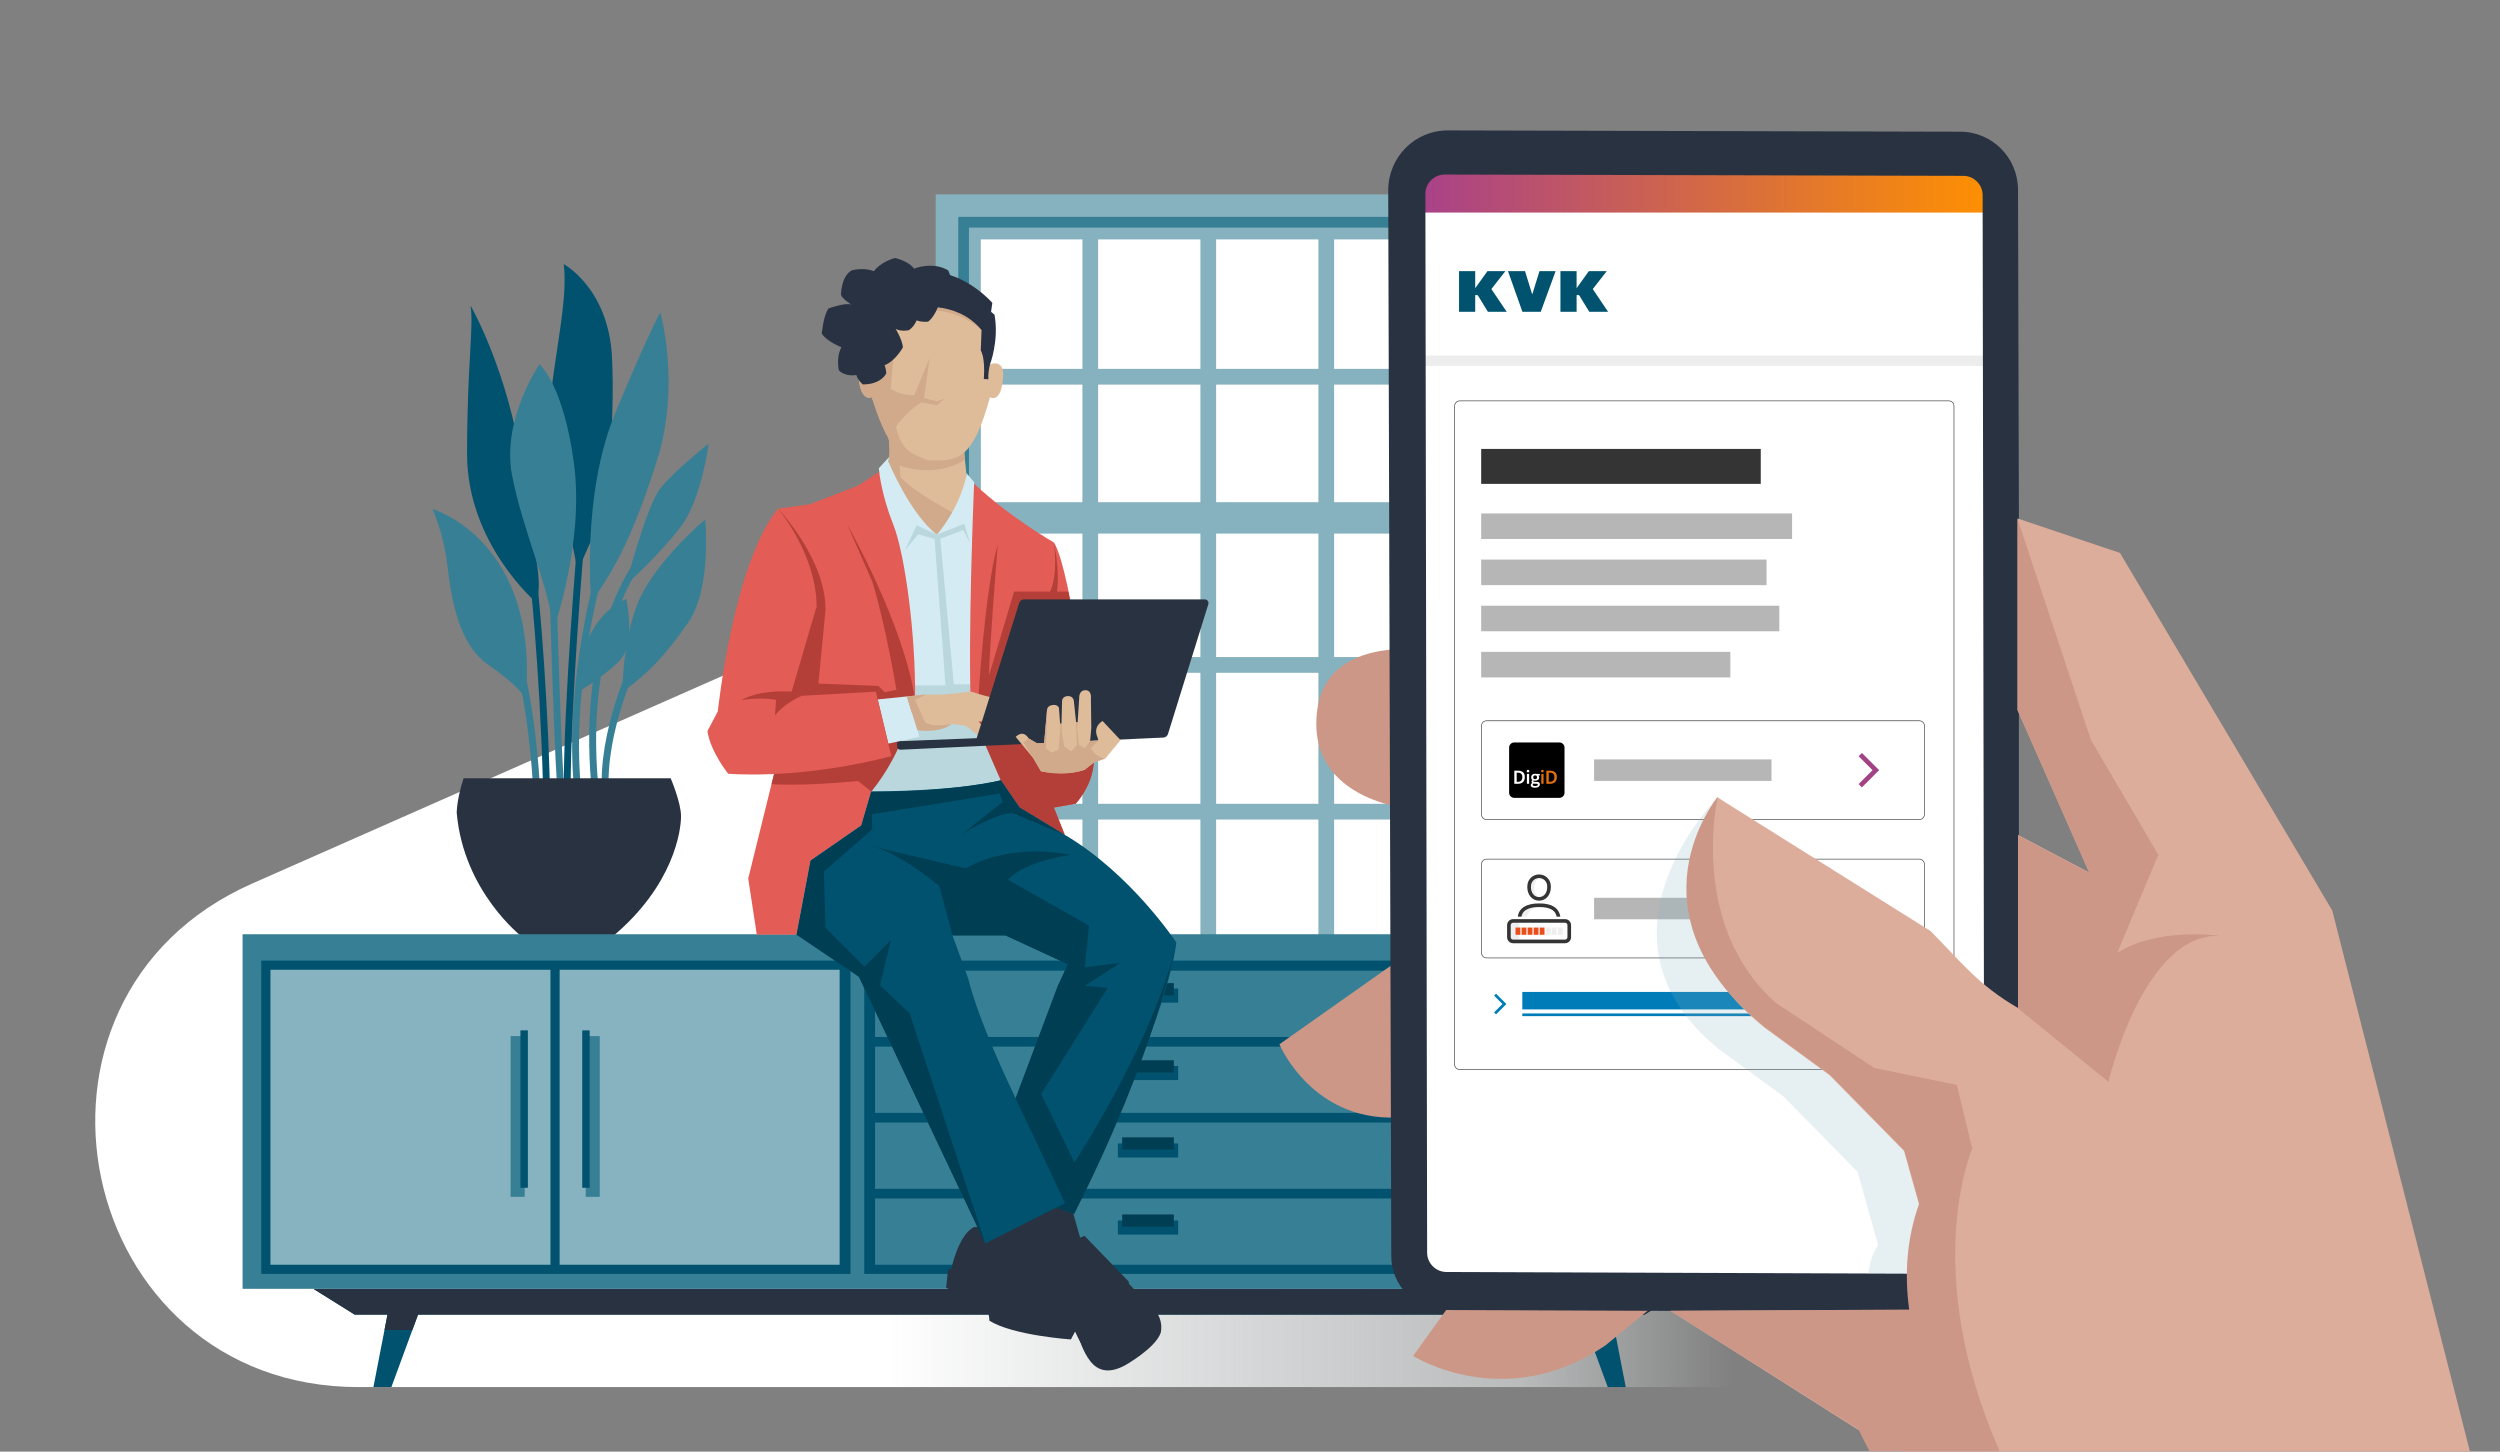 <?xml version="1.0" encoding="UTF-8" standalone="no"?>
<svg xmlns="http://www.w3.org/2000/svg" xmlns:xlink="http://www.w3.org/1999/xlink" viewBox="0 0 930 540">
  <rect x="0" y="0" width="930" height="540" fill="#808080" stroke="none"/>
  <defs>
    <style>.cls-1{fill:#e94e1b;}.cls-1,.cls-2,.cls-3,.cls-4,.cls-5,.cls-6,.cls-7,.cls-8,.cls-9,.cls-10,.cls-11,.cls-12,.cls-13,.cls-14,.cls-15,.cls-16,.cls-17,.cls-18,.cls-19,.cls-20,.cls-21,.cls-22,.cls-23,.cls-24,.cls-25,.cls-26,.cls-27,.cls-28,.cls-29,.cls-30{stroke-width:0px;}.cls-2{fill:#343434;}.cls-3{fill:#377f94;}.cls-4{fill:#87b2bf;}.cls-5{fill:#283242;}.cls-6{fill:#d0aa8b;}.cls-7{fill:#b6b6b6;}.cls-8{fill:#b9d7dc;}.cls-9{fill:url(#Naamloos_verloop_24);}.cls-10{fill:#000;}.cls-11{fill:#debb99;}.cls-12{fill:#ededed;}.cls-13{fill:#e35c55;}.cls-14{fill:#a24184;}.cls-15{fill:#003e53;}.cls-16{fill:#377f95;}.cls-17{fill:#007cb9;}.cls-18{fill:#283241;}.cls-19{fill:#d4ebf3;}.cls-20{fill:#b43f38;}.cls-21{fill:#86b1be;}.cls-22{fill:#85b0bd;isolation:isolate;opacity:.2;}.cls-23{fill:#414141;}.cls-24{fill:url(#Naamloos_verloop_2);}.cls-25{fill:#cc9787;}.cls-26{fill:#fff;}.cls-27{fill:#efefef;}.cls-28{fill:#00526e;}.cls-29{fill:#ddad9c;}.cls-30{fill:#e1700d;}</style>
    <linearGradient gradientTransform="translate(0 1862) scale(1 -1)" gradientUnits="userSpaceOnUse" id="Naamloos_verloop_24" x1="-143.607" x2="644.841" y1="1604" y2="1604">
      <stop offset="0" stop-color="#fff"/>
      <stop offset=".6" stop-color="#fff"/>
      <stop offset=".9" stop-color="#f3f6f7" stop-opacity=".5"/>
      <stop offset="1" stop-color="#eaf0f1" stop-opacity="0"/>
    </linearGradient>
    <linearGradient gradientTransform="translate(0 1862) scale(1 -1)" gradientUnits="userSpaceOnUse" id="Naamloos_verloop_2" x1="527.315" x2="742.087" y1="1794.548" y2="1794.548">
      <stop offset="0" stop-color="#a8418a"/>
      <stop offset="1" stop-color="#ff9100"/>
    </linearGradient>
  </defs>
  <g id="Neuzen">
    <g id="blauw_vlak_en_neus_">
      <path class="cls-9" d="M133.4,516h704.767V0L93.878,328.651c-96.792,42.74-66.286,187.349,39.522,187.349Z"/>
    </g>
  </g>
  <g id="Primaire_Hero">
    <rect class="cls-26" height="277" width="183" x="356.655" y="80.311"/>
    <path class="cls-21" d="M348.083,72.289v295.838h200.508V72.289h-200.508ZM364.868,143.062h37.79v43.754h-37.77l-.02-43.754ZM364.894,198.511h37.765v45.916h-37.744l-.021-45.916ZM402.659,250.275v48.734h-37.72l-.022-48.734h37.742ZM452.398,244.427v-45.916h38.046v45.916h-38.046ZM490.444,250.275v48.734h-38.046v-48.734h38.046ZM452.398,186.815v-43.754h38.046v43.754h-38.046ZM408.505,244.427v-45.916h38.047v45.916h-38.047ZM446.552,250.275v48.734h-38.047v-48.734h38.047ZM408.505,186.815v-43.754h38.047v43.754h-38.047ZM408.505,137.214v-48.157h38.047v48.157h-38.047ZM446.552,304.857v46.504h-38.047v-46.504h38.047ZM452.398,304.857h38.046v46.504h-38.046v-46.504ZM452.398,137.214v-48.157h38.046v48.157h-38.046ZM496.29,250.275h35.612l.022,48.734h-35.634v-48.734ZM496.29,244.427v-45.916h35.589l.021,45.916h-35.609ZM496.29,186.815v-43.754h35.563l.02,43.754h-35.583ZM496.29,137.214v-48.157h35.539l.022,48.157h-35.561ZM402.659,89.057v48.157h-37.793l-.022-48.157h37.815ZM364.942,304.857h37.717v46.504h-37.696l-.021-46.504ZM496.29,351.36v-46.504h35.637l.021,46.504h-35.657Z"/>
    <path class="cls-3" d="M536.864,84.665h-176.409s0,271.613,0,271.613l-3.991,3.991V80.674h184.391l-3.991,3.991Z"/>
    <path class="cls-28" d="M199.424,224.046s-25.676-21.825-25.676-55.204,2.568-47.501,1.284-55.204c0,0,14.122,24.392,19.257,60.339,5.135,35.947,7.703,42.366,5.135,50.069Z"/>
    <path class="cls-28" d="M214.83,212.491s-2.568-16.69-8.987-37.23c-6.419-20.541,6.419-57.771,3.851-77.029,0,0,16.69,8.987,17.973,34.663,1.284,25.676-2.568,56.488-2.568,56.488l-10.27,23.109Z"/>
    <path class="cls-16" d="M195.573,259.992s-1.284-3.851-14.122-12.838c-12.838-8.987-14.122-30.811-15.406-39.798-1.284-8.987-5.135-17.973-5.135-17.973,0,0,39.798,11.554,34.663,70.61Z"/>
    <path class="cls-16" d="M200.708,135.463s-14.122,20.541-10.27,41.082c3.851,20.541,14.122,42.366,15.406,57.771,0,0,11.554-32.095,7.703-61.623-3.851-29.528-12.838-37.23-12.838-37.23Z"/>
    <path class="cls-16" d="M219.965,224.046s-3.851-39.798,8.987-70.61c12.838-30.811,16.69-37.23,16.69-37.23,0,0,7.703,26.96-1.284,55.204-8.987,28.244-15.406,39.798-24.392,52.636Z"/>
    <path class="cls-16" d="M231.519,257.425s0-23.109,7.703-37.23c7.703-14.122,23.109-26.96,23.109-26.96,0,0,2.568,25.676-6.419,38.514-8.987,12.838-15.406,19.257-24.392,25.676Z"/>
    <path class="cls-16" d="M232.803,217.627s7.703-29.528,12.838-35.947c5.135-6.419,17.973-16.69,17.973-16.69,0,0-2.568,20.541-10.27,30.811-7.703,10.27-20.541,21.825-20.541,21.825Z"/>
    <path class="cls-16" d="M214.968,257.425s-1.284-25.676,17.973-34.663c0,0,3.851,16.69-2.568,23.109-6.419,6.419-15.406,11.554-15.406,11.554Z"/>
    <path class="cls-16" d="M198.142,290.86c-.013-.295-1.367-29.645-8.928-53.59l2.449-.772c7.665,24.273,9.032,53.954,9.045,54.251l-2.565.112Z"/>
    <path class="cls-28" d="M201.992,292.123c-1.268-45.624-5.089-79.151-5.128-79.485l2.551-.293c.038.333,3.872,33.963,5.143,79.708l-2.566.07Z"/>
    <path class="cls-16" d="M207.13,290.884c-1.271-20.329-2.557-67.612-2.569-68.087l2.566-.07c.013.475,1.298,47.714,2.566,67.997l-2.563.16Z"/>
    <path class="cls-28" d="M212.262,294.655h-2.568c0-34.322,5.089-93.238,5.14-93.83l2.558.223c-.051.589-5.13,59.396-5.13,93.607Z"/>
    <path class="cls-16" d="M213.552,293.492c-3.831-40.861,8.907-83.514,9.036-83.94l2.457.745c-.128.421-12.72,42.609-8.937,82.955l-2.556.241Z"/>
    <path class="cls-16" d="M219.97,292.204c-5.123-56.358,16.066-83.255,16.97-84.372l1.997,1.614c-.215.267-21.43,27.293-16.409,82.525l-2.558.233Z"/>
    <path class="cls-16" d="M226.384,290.804h-2.568c0-23.145,12.444-48.3,12.973-49.359l2.297,1.148c-.127.255-12.703,25.681-12.703,48.211Z"/>
    <path class="cls-18" d="M172.464,289.52h77.029s3.851,8.987,3.851,14.122-2.568,25.676-25.676,44.933h-33.379s-21.825-16.69-24.392-46.217c0,0,0-5.135,2.568-12.838Z"/>
    <polygon class="cls-28" points="144.143 489.042 131.945 489.042 116.57 479.439 627.138 479.439 611.763 489.042 599.542 489.042 604.777 516 598.09 516 588.182 489.042 583.737 489.042 575.606 489.042 168.135 489.042 160.004 489.042 155.503 489.042 145.594 516 138.907 516 144.143 489.042"/>
    <polygon class="cls-18" points="599.542 489.042 600.651 494.753 590.281 494.753 588.182 489.042 155.503 489.042 153.404 494.753 143.034 494.753 144.143 489.042 131.945 489.042 116.57 479.439 627.139 479.439 611.763 489.042 599.542 489.042"/>
    <rect class="cls-16" height="131.901" width="563.234" x="90.237" y="347.538"/>
    <rect class="cls-28" height="116.552" width="219.19" x="97.194" y="357.345"/>
    <rect class="cls-4" height="109.729" width="104.166" x="208.182" y="360.757"/>
    <rect class="cls-4" height="109.729" width="104.166" x="100.605" y="360.757"/>
    <rect class="cls-28" height="116.552" width="209.845" x="321.508" y="357.345"/>
    <rect class="cls-16" height="24.649" width="202.623" x="325.516" y="361.091"/>
    <rect class="cls-16" height="24.648" width="202.623" x="325.516" y="389.34"/>
    <rect class="cls-16" height="24.648" width="202.623" x="325.516" y="417.589"/>
    <rect class="cls-16" height="24.648" width="202.623" x="325.516" y="445.838"/>
    <polygon class="cls-28" points="539.393 357.345 535.871 357.345 535.871 473.897 539.393 473.897 646.527 473.897 646.527 357.345 539.393 357.345"/>
    <rect class="cls-4" height="109.729" width="104.166" x="538.949" y="360.757"/>
    <rect class="cls-16" height="59.791" width="5.237" x="547.165" y="385.425"/>
    <rect class="cls-28" height="58.56" width="2.758" x="545.495" y="383.297"/>
    <rect class="cls-16" height="59.791" width="5.237" x="217.879" y="385.425"/>
    <rect class="cls-16" height="59.791" width="5.237" x="189.947" y="385.425"/>
    <rect class="cls-28" height="58.56" width="2.758" x="216.597" y="383.297"/>
    <rect class="cls-28" height="58.56" width="2.758" x="193.609" y="383.297"/>
    <rect class="cls-28" height="5.237" width="22.427" x="415.848" y="367.749"/>
    <rect class="cls-28" height="5.237" width="22.427" x="415.848" y="454.035"/>
    <rect class="cls-28" height="5.237" width="22.427" x="415.848" y="425.358"/>
    <rect class="cls-28" height="5.237" width="22.427" x="415.848" y="396.554"/>
    <rect class="cls-15" height="4.549" width="19.223" x="417.45" y="365.728"/>
    <rect class="cls-15" height="4.55" width="19.223" x="417.45" y="394.411"/>
    <rect class="cls-15" height="4.55" width="19.223" x="417.45" y="423.095"/>
    <rect class="cls-15" height="4.55" width="19.223" x="417.45" y="451.779"/>
    <rect class="cls-26" height="424.504" width="215.91" x="527.315" y="55.828"/>
    <rect class="cls-12" height="3.902" width="214.772" x="527.315" y="132.242"/>
    <rect class="cls-24" height="23.249" width="214.772" x="527.315" y="55.828"/>
    <path class="cls-25" d="M546.175,475.942l-20.485,28.452s33.817,21.624,71.537-3.902l24.55-20.16-75.764-4.552.163.163Z"/>
    <path class="cls-25" d="M527.803,351.891l-51.864,36.581s13.657,32.679,50.726,26.501l1.301-63.082h-.163Z"/>
    <path class="cls-25" d="M527.803,241.498v59.831s-42.759-2.114-37.719-37.719c3.739-26.176,37.719-21.949,37.719-21.949v-.163Z"/>
    <path class="cls-28" d="M591.373,115.983h6.829l-5.69-8.454,5.203-6.666h-6.666l-4.552,6.341v-6.341h-6.016v15.12h6.016v-6.016c0-.325.488-.325.813-.163s.163.163.325.325l3.577,5.853h.162Z"/>
    <polygon class="cls-28" points="560.97 100.863 567.31 100.863 569.912 109.317 569.912 109.317 570.074 109.317 572.676 100.863 578.691 100.863 573.163 115.983 566.335 115.983 560.97 100.863"/>
    <path class="cls-28" d="M553.653,115.983h6.829l-5.69-8.454,5.203-6.666h-6.666l-4.552,6.341v-6.341h-6.016v15.12h6.016v-6.016c0-.325.488-.325.813-.163s.163.163.325.325l3.577,5.853h.162Z"/>
    <path class="cls-18" d="M751.029,384.733v-191.685l-.325-122.425c0-12.031-9.755-21.786-21.786-21.624l-190.385-.488c-12.194,0-22.111,9.918-22.111,22.274l1.138,396.54c0,11.056,9.105,19.998,20.16,19.998l83.73.325h89.746l6.829-13.82-22.911-.083-157.068-.568c-3.902,0-7.154-3.252-7.154-7.154l-.65-393.939c0-3.902,3.252-7.154,7.154-7.154l192.986.488c3.902,0,7.154,3.252,7.154,7.154l.488,299.153c0,2.114,4.227,5.365,5.853,6.666l7.641,6.666-.488-.325Z"/>
    <path class="cls-10" d="M580.104,296.803h-16.814c-1.044,0-1.896-.852-1.896-1.896v-16.814c0-1.044.852-1.896,1.896-1.896h16.814c1.044,0,1.896.852,1.896,1.896v16.814c0,1.044-.852,1.896-1.896,1.896Z"/>
    <path class="cls-26" d="M563.322,291.573v-4.877h1.385c1.63,0,2.526.824,2.526,2.294,0,1.758-.978,2.583-2.567,2.583h-1.344ZM564.205,290.832h.502c.964,0,1.603-.522,1.603-1.8,0-1.058-.625-1.607-1.67-1.607h-.435v3.407h0ZM568.414,286.367c.313,0,.489.206.489.481,0,.261-.176.481-.489.481s-.489-.192-.489-.481c.014-.247.176-.481.489-.481h0ZM568.836,291.573h-.829v-3.654l.829-.041s0,3.695,0,3.695ZM570.846,290.859h.869c.774,0,1.114.316,1.114.907,0,.701-.57,1.264-1.888,1.264-1.032,0-1.507-.371-1.507-.948,0-.343.19-.632.557-.797v-.027c-.163-.082-.285-.275-.285-.495,0-.234.136-.44.408-.549v-.027c-.326-.192-.516-.495-.516-.975,0-.893.598-1.374,1.507-1.374.204,0,.38.027.557.069h1.168v.563h-.557v.027c.15.124.285.371.285.687,0,.81-.543,1.236-1.535,1.236-.163,0-.312-.027-.462-.055-.095.055-.149.137-.149.234-.027.165.095.261.435.261ZM570.995,292.398c.788,0,1.073-.206,1.073-.495,0-.22-.136-.33-.489-.343l-1.209-.041c-.136.096-.204.22-.204.385.014.302.272.495.829.495h0ZM571.769,289.128c0-.44-.244-.687-.706-.687-.408,0-.706.234-.706.728,0,.481.258.673.693.673.448.014.72-.192.72-.714h0Z"/>
    <path class="cls-30" d="M573.779,286.367c.312,0,.489.206.489.481,0,.261-.176.481-.489.481s-.489-.192-.489-.481c.014-.247.176-.481.489-.481ZM574.201,291.573h-.829v-3.654l.829-.041s0,3.695,0,3.695ZM575.246,291.573v-4.877h1.385c1.63,0,2.526.824,2.526,2.294,0,1.758-.978,2.583-2.567,2.583h-1.344ZM576.129,290.832h.502c.964,0,1.603-.522,1.603-1.8,0-1.058-.625-1.607-1.67-1.607h-.435v3.407Z"/>
    <path class="cls-23" d="M714,268.25c.965,0,1.75.785,1.75,1.75v33c0,.965-.785,1.75-1.75,1.75h-161c-.965,0-1.75-.785-1.75-1.75v-33c0-.965.785-1.75,1.75-1.75h161M714,268h-161c-1.104,0-2,.895-2,2v33c0,1.105.896,2,2,2h161c1.104,0,2-.895,2-2v-33c0-1.105-.896-2-2-2h0Z"/>
    <g id="Icoon">
      <polygon class="cls-14" points="692.634 280.1 691.41 281.322 696.585 286.497 691.406 291.675 692.631 292.9 699.03 286.497 692.634 280.1"/>
    </g>
    <rect class="cls-7" height="8" width="66" x="593" y="282.5"/>
    <rect class="cls-26" height="30.401" rx="4.289" ry="4.289" width="30.401" x="556.497" y="322.775"/>
    <path class="cls-23" d="M714,319.726c.965,0,1.75.785,1.75,1.75v33c0,.965-.785,1.75-1.75,1.75h-161c-.965,0-1.75-.785-1.75-1.75v-33c0-.965.785-1.75,1.75-1.75h161M714,319.476h-161c-1.104,0-2,.895-2,2v33c0,1.105.896,2,2,2h161c1.104,0,2-.895,2-2v-33c0-1.105-.896-2-2-2h0Z"/>
    <g id="Icoon-2">
      <polygon class="cls-14" points="692.634 331.576 691.41 332.797 696.585 337.972 691.406 343.151 692.631 344.375 699.03 337.972 692.634 331.576"/>
    </g>
    <rect class="cls-7" height="8" width="88" x="593" y="333.976"/>
    <rect class="cls-2" height="13" width="104" x="551" y="167"/>
    <rect class="cls-7" height="9.506" width="106.156" x="551" y="208.165"/>
    <rect class="cls-7" height="9.506" width="115.662" x="551" y="191"/>
    <rect class="cls-7" height="9.506" width="92.688" x="551" y="242.494"/>
    <rect class="cls-7" height="9.506" width="110.909" x="551" y="225.329"/>
    <path class="cls-23" d="M725,149.25c.965,0,1.75.785,1.75,1.75v245c0,.965-.785,1.75-1.75,1.75h-182c-.965,0-1.75-.785-1.75-1.75v-245c0-.965.785-1.75,1.75-1.75h182M725,149h-182c-1.104,0-2,.895-2,2v245c0,1.105.896,2,2,2h182c1.104,0,2-.895,2-2v-245c0-1.105-.896-2-2-2h0Z"/>
    <g id="Icoon-3">
      <polygon class="cls-17" points="556.537 369.66 555.802 370.393 558.907 373.498 555.8 376.605 556.535 377.34 560.374 373.498 556.537 369.66"/>
    </g>
    <rect class="cls-17" height="6.5" width="92.7" x="566.3" y="369"/>
    <rect class="cls-17" height="1" width="92.7" x="566.3" y="377"/>
    <path class="cls-22" d="M733.308,382.782c-14.958-8.617-20.648-16.421-32.517-28.615l-61.619-57.717s-51.376,51.539,0,93.648l24.225,17.722,27.639,28.127,7.641,27.151s-3.283,4.733-3.564,10.648l22.911.083,15.608-91.047h-.325Z"/>
    <path class="cls-29" d="M788.748,205.729l-38.207-12.844v71.211l26.664,60.481-26.501-13.982v64.383c-14.795-8.617-20.485-16.421-32.517-28.615l-79.341-49.75s-33.655,43.735,17.559,85.681l24.225,17.722,27.639,28.127,7.641,27.151s-6.178,11.218-5.04,32.029l-89.421.325,69.748,44.223,17.071,8.129h210.545l-51.214-201.278-78.853-132.83v-.163Z"/>
    <path class="cls-25" d="M803.056,318.237l-25.2-42.922-27.314-82.267v71.211l26.664,60.481-26.501-13.982v64.383l33.655,27.314s13.007-55.603,41.459-54.303c0,0-22.924-3.414-38.207,6.341l15.12-36.093.325-.163Z"/>
    <path class="cls-25" d="M733.633,427.005l-5.69-23.412-30.728-6.341-36.419-24.062c-32.842-28.777-21.786-76.739-21.786-76.739,0,0-35.606,42.759,17.559,85.681l24.225,17.722,27.639,28.127,5.528,19.673c-4.715,13.169-5.528,26.501-3.739,39.508l-88.77.488,31.541,19.835,38.37,24.225s1.463,3.089,4.065,8.129h48.45c-29.915-67.96-10.08-112.833-10.08-112.833h-.162Z"/>
    <path class="cls-11" d="M334.172,178.232l-.376-6.4-3.024-1.847s1.539-7.178-4.553-21.353c0,0,31.955,5.177,32.287,15.934.102,3.307.46,6.44.46,6.44l.488,4.915.082.829.115,1.162-2.515,12.556-8.604,8.425-14.361-20.66Z"/>
    <path class="cls-6" d="M334.925,177.385c5.72,6.356,21.271,14.212,21.271,14.212-2.071,3.388-7.662,7.295-7.662,7.295l-2.214-1.571c-8.547-6.065-14.271-15.335-15.866-25.693h0s.319-1.642.319-1.642c0,0,1.539-7.178-4.553-21.353,0,0,31.955,5.177,32.287,15.934.102,3.307.46,6.44.46,6.44,0,0-9.782,7.12-24.276,2.183l.235,4.197Z"/>
    <path class="cls-11" d="M373.159,140.444c.568-7.322-4.885-4.885-4.885-4.885,0,0,.431-25.912-21.984-25.912-23.093,0-21.984,25.912-21.984,25.912,0,0-1.192-.669-2.405-.591-1.405.09-2.838,1.183-2.481,5.476.775,9.313,4.885,7.328,4.885,7.328,7.318,21.736,13.164,23.54,22.855,23.54,9.383,0,14.821-.577,21.113-23.54,0,0,4.111,2.663,4.885-7.328Z"/>
    <path class="cls-6" d="M347.16,171.312c-9.691,0-15.72-.019-22.855-23.54,0,0-4.111,1.985-4.885-7.328-.357-4.294,1.076-5.386,2.481-5.476,1.213-.078,2.405.591,2.405.591,0,0-1.109-25.912,21.984-25.912,22.415,0,20.598,18.976,20.598,18.976l-2.044,1.738.307-7.564s-10.528-10.324-25.247-6.44l-7.973,5.315.613,9.404-1.227,13.492s2.658,2.453,8.79,2.453l5.724-13.901-2.095,15,4.906,1.15,2.913-1.022-3.066,2.453-5.724-1.022s-5.315,3.066-9.404,8.995c0,0,.78,7.163,6.288,10.13,5.509,2.966,7.51,2.509,7.51,2.509Z"/>
    <path class="cls-5" d="M327.273,140.987s-.044-7.152,2.205-10.627l.307-10.324,8.511-4.838v-1.582l1.266.949s16.084-3.421,25.59,8.231l-.307,7.564s1.738,2.453,1.139,10.627l1.723.105s-.341-1.688.568-5.534c0,0,3.419-8.776,1.681-18.487l-1.282-1.083.475-3.323s-8.385-9.651-19.777-11.233c0,0-9.335.475-14.239,4.114v2.531l-3.006-1.266s-8.064,3.002-12.357,12.713c.01,8.447,2.134,15.443,2.134,15.443,0,0,3.795-.826,4.211,6.019h1.16Z"/>
    <path class="cls-5" d="M340.974,119.173s-.795,2.225-2.86,3.655c0,0-2.86.636-4.926-.477,0,0,2.384,3.814,2.701,6.833,0,0-2.701,5.085-6.833,6.674,0,0,.636,1.589.636,3.019,0,0-1.748,4.131-8.74,4.131,0,0-1.748-1.43-2.384-3.496,0,0-3.973.795-6.515-1.748,0,0-1.112-4.767.953-8.581,0,0-5.562-2.225-7.309-5.085,0,0,.636-6.992,2.542-9.375,0,0,6.197-2.225,8.422-1.43,0,0-3.496-2.225-3.814-3.655,0,0,0-6.833,3.973-9.057,0,0,4.449-1.271,8.263.318,0,0,2.384-3.496,7.945-4.926,0,0,5.244,1.271,6.992,3.973,0,0,6.833-2.86,12.712.636,0,0,2.066,4.29,1.271,8.263,0,0-3.019,2.86-7.945,3.019,0,0,1.43.795,3.019,1.907,0,0-1.43,4.131-3.814,5.879,0,0-2.225.318-4.29-.477Z"/>
    <path class="cls-18" d="M362.262,456.505l4.931-.435,11.747-.145,7.686,10.007,14.067,27.99-2.32,4.351s-21.464-1.45-30.31-6.961c0,0-.145-4.786-2.32-6.816l-1.16,2.175-12.617-7.686.725-6.816h1.16s2.61-12.762,8.411-15.663Z"/>
    <path class="cls-18" d="M401.419,497.74s1.354,5.028,4.157,8.605c2.804,3.577,6.865,4.834,12.956,1.547,0,0,11.215-6.284,13.246-12.085,0,0,2.127-7.058-6.478-12.182l-23.881,14.116Z"/>
    <path class="cls-18" d="M387.242,469.579s3.041-10.811,13.851-10.135l.713.976,1.644-.677,16.436,17.016.097.87,8.895,9.088s4.061,3.577-.87,9.668c-4.931,6.091-18.08,16.146-25.041,4.931,0,0-3.384-5.994-5.028-10.732h-.677l-9.862-19.24.483-.773-.642-.993Z"/>
    <polygon class="cls-18" points="376.475 454.039 379.665 463.321 387.883 470.572 401.806 460.42 399.099 450.849 392.717 444.178 376.475 454.039"/>
    <path class="cls-19" d="M330.453,171.627s7.928,19.433,18.08,27.265c0,0,8.296-9.284,11.003-22.143l-.082-.829,2.918,3.445-.013.577,15.759,109.445-23.494,7.541-44.958-1.16,17.403-120.274-.144-1.31,3.847-4.2-.319,1.642Z"/>
    <polygon class="cls-8" points="347.663 200.487 341.572 198.747 336.641 204.693 340.992 195.412 348.533 198.892 358.685 194.831 360.812 201.986 358.298 197.152 349.79 200.439 354.818 254.582 362.939 254.582 376.088 292.481 318.465 297.509 323.492 254.968 351.724 254.968 347.663 200.487"/>
    <path class="cls-13" d="M362.359,179.942s-2.514,60.137-1.064,85.081l11.022,25.234,6.961,10.152,16.823,10.152-4.061-10.152,8.121-1.45s7.541-7.831,6.671-17.983c0,0-8.121-69.032-14.793-79.184,0,0-16.049-9.088-29.682-21.85Z"/>
    <path class="cls-20" d="M406.833,280.976s-4.423-37.128-9.421-60.91h-4.212c1.16-7.831-1.16-18.273-1.16-18.273,0,0,1.74,12.182-1.45,18.273h-13.342l-9.282,31.035c-.29-4.931,3.191-48.438,3.191-48.438-4.931,17.113-7.251,58.01-7.251,58.01l-2.611,4.351,11.022,25.234,6.961,10.152,16.823,10.152-4.061-10.152,8.122-1.45s7.541-7.831,6.671-17.983Z"/>
    <path class="cls-13" d="M289.46,189.224l11.795-1.644,17.983-6.961,7.831-5.124s.773,8.411,5.221,19.627c4.447,11.215,8.411,41.477,8.121,65.261,0,0-4.971,17.605-16.312,34.087l-3.701,12.611-18.853,13.052-5.221,27.555h-14.793l-3.191-20.884,10.442-42.347.677-95.233Z"/>
    <path class="cls-20" d="M303.769,225.577l-14.309-36.353s18.176,19.24,17.596,38.093l-2.61,26.975,22.334.87,2.32,2.32,4.351-.87s-4.061-24.654-8.992-40.317l-9.282-21.174s21.174,37.126,25.234,65.261c0,0-3.91,19.157-16.312,34.087l-4.861-3.922c-21.464,2.03-32.196,1.16-32.196,1.16l1.74-7.251,14.986-58.88Z"/>
    <path class="cls-11" d="M341.282,271.598s6.574,1.16,12.762-2.32l5.414.773,6.188,5.028s1.45,1.547,4.061.242l-5.656-6.961,3.046.29,5.656,2.32s2.175,2.175,5.511.435l-3.481-3.771-4.931-2.9,5.656.29s4.641,1.45,6.526-1.305l-7.396-3.046s-6.236-1.015-13.632-3.481c0,0-8.992,1.595-16.678,1.16l-6.961.725,3.916,12.52Z"/>
    <path class="cls-18" d="M365.066,277.496l20.734-.958,2.612-.121,17.123-.791,3.039-.14,24.203-1.119c.792-.037,1.477-.566,1.712-1.323l15.003-48.282c.277-.891-.389-1.795-1.322-1.795h-67.22c-.823,0-1.55.534-1.797,1.319l-15.828,50.31-29.585,1.16v1.988c0,.655.547,1.177,1.201,1.147l30.124-1.395Z"/>
    <path class="cls-11" d="M377.828,274.112l6.526,7.88,2.9,4.931s9.282,1.885,16.243-.58l3.481-2.755,4.206-1.45,5.656-6.816-6.671-7.106s-3.771,1.885-1.885,6.091l.291,1.18-3.039.14.428-4.801-.145-11.022s.435-3.046-2.03-3.046-2.32,2.755-2.32,2.755l-.58,9.137h-.58l-.87-8.194s-.362-1.581-2.175-1.523c-2.248.073-2.175,1.958-2.175,1.958l-.218,8.266-.508.073-.435-5.874s-.363-1.378-2.393-1.088c-2.03.29-2.03,1.74-2.03,1.74l-1.091,12.408-2.612.121-3.138-1.845s-1.789-3.481-4.834-.58Z"/>
    <polygon class="cls-19" points="337.366 259.077 341.282 271.598 342.007 274.088 330.453 276.625 326.507 260.181 337.366 259.077"/>
    <path class="cls-13" d="M325.813,257.289l.694,2.892,3.947,16.444,1.16,4.641s-30.165,8.508-60.717,6.574c0,0-6.574-8.121-7.735-15.856l3.867-7.348s5.801-55.303,22.431-75.413c0,0,14.309,17.016,14.309,36.353l-5.414,33.259,27.458-1.547Z"/>
    <path class="cls-20" d="M275.924,260.383s5.801-3.867,18.563-3.094l9.282-31.712-1.446,21.965-3.968,11.294s-6.188,2.32-10.055,7.348l.387-5.801s-4.641-1.16-12.762,0Z"/>
    <path class="cls-28" d="M437.579,350.588s-16.823-25.524-41.477-40.027l-16.823-10.152-6.961-10.152s-12.321,3.784-48.218,4.212l-3.701,12.61-18.853,13.052-5.221,27.555,23.204,15.663,46.988,99.197,26.328-13.287,6.738,2.265s34.806-72.512,37.997-100.937ZM354.334,347.978h19.723l23.204,10.732-3.77,8.122-15.672,41.737c-7.317-15.335-14.588-32.256-17.684-44.638l-5.801-15.953Z"/>
    <path class="cls-15" d="M354.334,347.978l-4.931-18.37s-14.696-12.375-24.751-14.696l34.613,8.121s14.889-9.668,38.867-5.028c0,0-17.016,2.32-23.204,9.282l30.165,17.016-1.547,15.469,13.149-1.547-13.149,8.508,8.508.773-24.751,39.447,12.375,25.524s30.165-46.214,37.9-81.891c0,0-7.155,40.316-37.997,100.937l-6.738-2.265,3.354-1.699-18.379-38.993,15.672-41.737,3.77-8.122-23.204-10.732h-19.723Z"/>
    <path class="cls-6" d="M400.307,268.649h.58l-.145,2.175.58,6.236,2.175,1.305,2.038-2.741,3.039-.14-2.756,2.881s1.595,3.336,5.366,3.771l-4.206,1.45-3.481,2.755s-6.526,2.755-16.243.58l-2.9-4.931-3.626-5.801,1.934-1.499,3.138,1.845,2.612-.121,1.091-12.408-.363,14.502,2.03,1.45,2.61-1.015.58-6.526v-3.191l.508-.073.121,3.166.918,5.366,2.514,1.837,2.175-2.32-.193-6.381-.097-2.175Z"/>
    <path class="cls-15" d="M376.861,302.536l19.24,8.025-16.823-10.152-6.961-10.152s-18.122,4.509-48.218,4.212l-3.701,12.61-18.853,13.052-5.221,27.555,23.204,15.663,46.988,99.197-28.135-85.565-11.022-10.442,4.061-16.823-9.862,9.861-14.502-14.503-.58-20.883,17.983-15.663-.144-5.624,47.519-7.719,1.16,3.094-15.082,11.989s12.762-8.121,18.95-7.735Z"/>
    <path class="cls-6" d="M337.366,259.077l3.916,12.52s8.411,1.354,12.762-2.32c0,0-6.381,1.547-9.862-.483l-3.771-8.411,3.916-2.03-6.961.725Z"/>
    <path class="cls-26" d="M572.538,325.641c-2.192,0-3.937,1.663-4.059,3.869-.192,3.474,1.935,5.213,4.061,5.213s4.249-1.736,4.057-5.212c-.121-2.206-1.866-3.869-4.059-3.869h0Z"/>
    <path class="cls-27" d="M572.538,326.64s-1.796.898-1.796,3.592,1.798,3.48,1.798,3.48c0,0-3.594.562-3.594-3.622,0-3.899,3.592-3.45,3.592-3.45Z"/>
    <path class="cls-2" d="M572.538,326.64c1.631,0,2.929,1.241,3.02,2.888.078,1.407-.258,2.549-.97,3.302-.538.569-1.266.882-2.048.882s-1.512-.314-2.051-.884c-.713-.753-1.049-1.894-.971-3.3.091-1.646,1.389-2.888,3.02-2.888M572.538,325.293c-2.357,0-4.234,1.789-4.365,4.16-.206,3.736,2.081,5.606,4.367,5.606s4.569-1.867,4.363-5.605c-.131-2.372-2.007-4.161-4.365-4.161h0Z"/>
    <rect class="cls-26" height="7.184" width="22.451" x="561.312" y="342.805"/>
    <rect class="cls-27" height="7.184" width="3.592" x="561.537" y="342.805"/>
    <rect class="cls-1" height="2.694" width="1.796" x="563.782" y="345.05"/>
    <path class="cls-2" d="M582.192,343.254c.495,0,.898.403.898.898v4.49c0,.495-.403.898-.898.898h-19.308c-.495,0-.898-.403-.898-.898v-4.49c0-.495.403-.898.898-.898h19.308M582.192,341.907h-19.308c-1.24,0-2.245,1.005-2.245,2.245v4.49c0,1.24,1.005,2.245,2.245,2.245h19.308c1.24,0,2.245-1.005,2.245-2.245v-4.49c0-1.24-1.005-2.245-2.245-2.245h0Z"/>
    <rect class="cls-1" height="2.694" width="1.796" x="566.027" y="345.05"/>
    <rect class="cls-1" height="2.694" width="1.796" x="568.272" y="345.05"/>
    <rect class="cls-1" height="2.694" width="1.796" x="570.517" y="345.05"/>
    <rect class="cls-1" height="2.694" width="1.796" x="572.762" y="345.05"/>
    <rect class="cls-27" height="2.694" width="1.796" x="575.007" y="345.05"/>
    <rect class="cls-27" height="2.694" width="1.796" x="577.253" y="345.05"/>
    <rect class="cls-27" height="2.694" width="1.796" x="579.498" y="345.05"/>
    <path class="cls-27" d="M572.538,337.416v-.449h-3.143c-2.232,0-4.041,1.809-4.041,4.041h0s2.694,0,2.694,0c.898-3.592,4.49-3.592,4.49-3.592Z"/>
    <path class="cls-2" d="M572.543,336.07c-4.743,0-7.549,1.75-7.92,4.939h1.365c.459-2.956,3.794-3.592,6.555-3.592,4.968,0,6.188,1.833,6.545,3.592h1.365c-.364-2.127-1.733-4.939-7.91-4.939Z"/>
  </g>
</svg>

